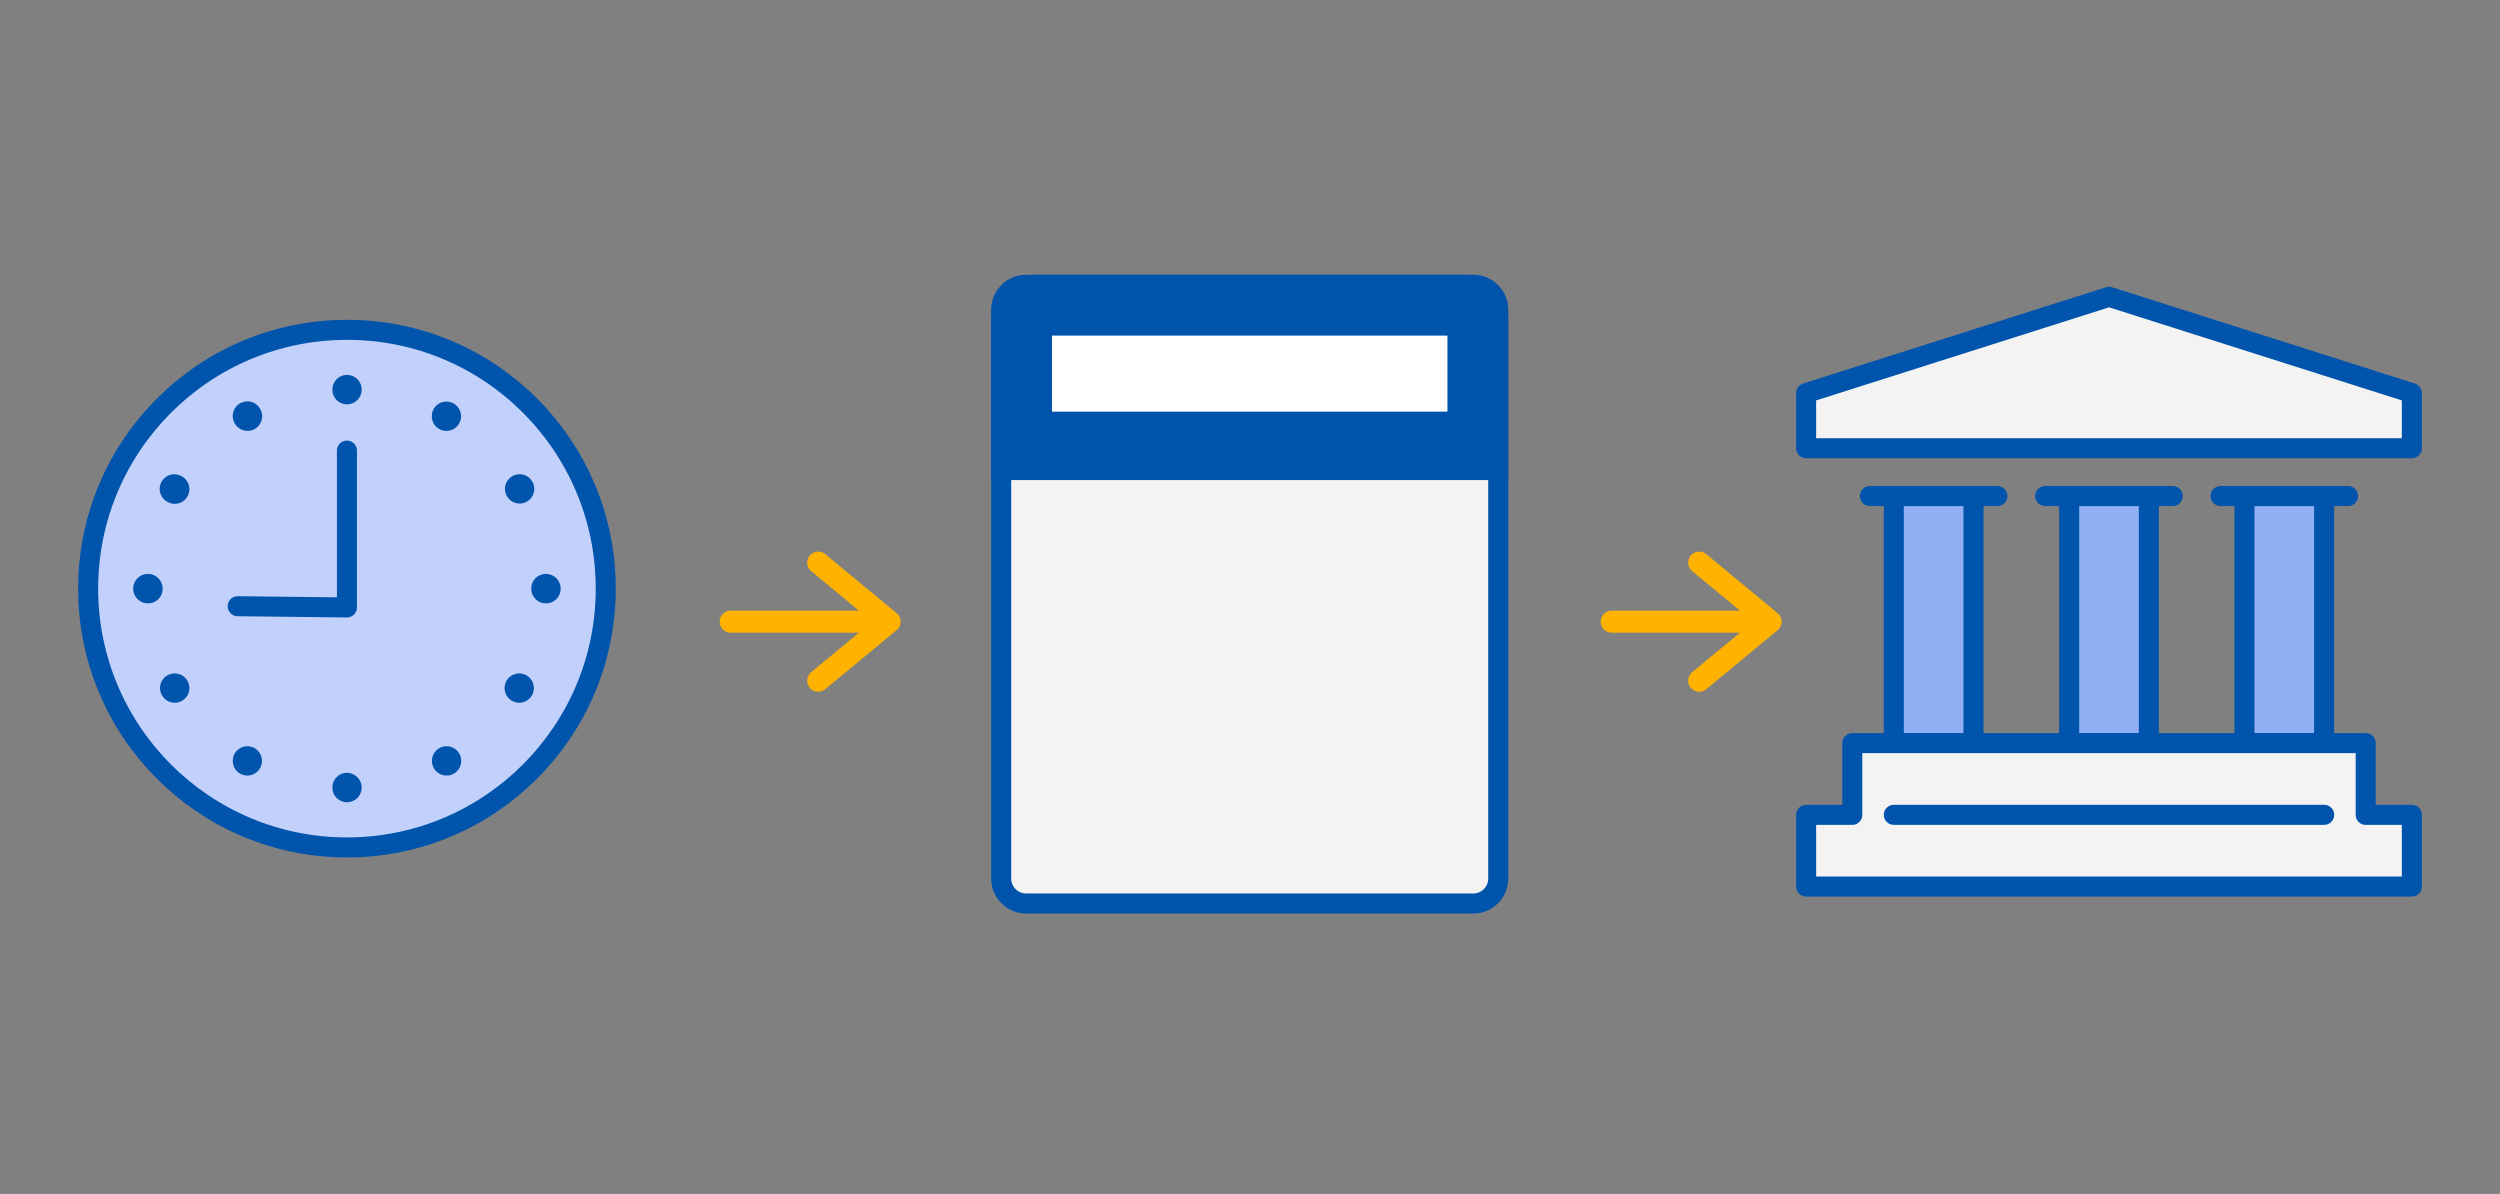 <svg fill="none" height="149" viewBox="0 0 312 149" width="312" xmlns="http://www.w3.org/2000/svg" xmlns:xlink="http://www.w3.org/1999/xlink"><rect x="0" y="0" width="312" height="149" fill="#808080" stroke="none"/><mask id="a" fill="#fff"><rect fill="#fff" height="7.592" rx="1.374" width="9.49" x="131.285" y="65.608"/></mask><mask id="b" fill="#fff"><rect fill="#fff" height="7.592" rx="1.374" width="9.49" x="131.285" y="76.996"/></mask><mask id="c" fill="#fff"><rect fill="#fff" height="7.592" rx="1.374" width="9.49" x="131.285" y="88.383"/></mask><mask id="d" fill="#fff"><rect fill="#fff" height="7.592" rx="1.374" width="9.49" x="131.285" y="99.771"/></mask><mask id="e" fill="#fff"><rect fill="#fff" height="7.592" rx="1.374" width="9.49" x="171.145" y="65.608"/></mask><mask id="f" fill="#fff"><rect fill="#fff" height="7.592" rx="1.374" width="9.49" x="171.145" y="76.996"/></mask><mask id="g" fill="#fff"><rect fill="#fff" height="7.592" rx="1.374" width="9.49" x="157.855" y="65.608"/></mask><mask id="h" fill="#fff"><rect fill="#fff" height="7.592" rx="1.374" width="9.49" x="157.855" y="76.996"/></mask><mask id="i" fill="#fff"><rect fill="#fff" height="7.592" rx="1.374" width="9.49" x="157.855" y="88.383"/></mask><mask id="j" fill="#fff"><rect fill="#fff" height="18.98" rx="1.374" width="9.49" x="171.145" y="88.383"/></mask><mask id="k" fill="#fff"><rect fill="#fff" height="7.592" rx="1.374" width="9.49" x="157.855" y="99.771"/></mask><mask id="l" fill="#fff"><rect fill="#fff" height="7.592" rx="1.374" width="9.49" x="144.566" y="65.608"/></mask><mask id="m" fill="#fff"><rect fill="#fff" height="7.592" rx="1.374" width="9.49" x="144.566" y="76.996"/></mask><mask id="n" fill="#fff"><rect fill="#fff" height="7.592" rx="1.374" width="9.49" x="144.566" y="88.383"/></mask><mask id="o" fill="#fff"><rect fill="#fff" height="7.592" rx="1.374" width="9.49" x="144.566" y="99.771"/></mask><path d="m201.141 77.584h19.832m-8.911 7.366 8.907-7.366-8.907-7.367m-120.871 7.367h19.833m-8.911 7.366 8.906-7.366-8.906-7.367" stroke="#ffb300" stroke-linecap="round" stroke-linejoin="round" stroke-miterlimit="10" stroke-width="2.749"/><path d="m75.597 73.462c0 17.834-14.465 32.298-32.299 32.298s-32.298-14.464-32.298-32.298 14.464-32.298 32.298-32.298c17.834-.019 32.299 14.445 32.299 32.298z" fill="#c2d1fc"/><path d="m75.597 73.462c0 17.834-14.465 32.298-32.299 32.298s-32.298-14.464-32.298-32.298 14.464-32.298 32.298-32.298c17.834-.019 32.299 14.445 32.299 32.298z" stroke="#0054ac" stroke-linejoin="round" stroke-miterlimit="10" stroke-width="2.5"/><path d="m43.297 56.233v19.577m-.002-.001-13.63-.152" stroke="#0054ac" stroke-linecap="round" stroke-linejoin="round" stroke-miterlimit="10" stroke-width="2.5"/><path d="m45.138 48.623a1.838 1.838 0 0 1 -1.836 1.836 1.822 1.822 0 0 1 -1.818-1.836c0-1.003.814-1.836 1.818-1.836 1.003 0 1.836.814 1.836 1.836zm0 49.659a1.838 1.838 0 0 1 -1.836 1.836 1.822 1.822 0 0 1 -1.818-1.836c0-1.003.814-1.836 1.818-1.836 1.003.019 1.836.833 1.836 1.836zm-12.668-47.255a1.828 1.828 0 1 1 -3.162 1.836 1.828 1.828 0 1 1 3.161-1.836zm24.843 43.014a1.828 1.828 0 1 1 -3.162 1.837 1.828 1.828 0 0 1 3.162-1.837zm-34.612-34.588a1.828 1.828 0 1 1 -1.836 3.161 1.828 1.828 0 1 1 1.836-3.161zm43.016 24.839a1.828 1.828 0 1 1 -1.836 3.162 1.828 1.828 0 0 1 1.836-3.162zm-47.256-12.666c1.004 0 1.837.814 1.837 1.836a1.826 1.826 0 0 1 -1.838 1.838 1.838 1.838 0 0 1 -1.836-1.837c0-1.022.833-1.836 1.836-1.836zm49.676 0c1.004 0 1.837.814 1.837 1.836a1.826 1.826 0 0 1 -1.837 1.837 1.838 1.838 0 0 1 -1.836-1.837c0-1.022.814-1.836 1.836-1.836zm-47.249 12.666a1.828 1.828 0 1 1 -.662 2.5 1.812 1.812 0 0 1 .662-2.5zm43.008-24.839a1.828 1.828 0 1 1 1.837 3.16 1.828 1.828 0 0 1 -1.837-3.16zm-34.609 34.588a1.828 1.828 0 1 1 .663 2.5c-.852-.493-1.155-1.61-.663-2.5zm24.844-43.014a1.828 1.828 0 1 1 3.162 1.836 1.828 1.828 0 0 1 -2.5.663c-.87-.492-1.154-1.628-.662-2.5z" fill="#0054ac"/><path d="m268.177 61.906h-9.946v30.833h9.946zm-21.887 0h-9.946v30.833h9.946zm43.762 0h-9.946v30.833h9.946z" fill="#91aff2" stroke="#0054ac" stroke-width="2.5"/><path d="m255.239 61.906h15.914m-37.793 0h15.914m27.851 0h15.914" stroke="#0054ac" stroke-linecap="round" stroke-linejoin="round" stroke-miterlimit="10" stroke-width="2.5"/><path d="m295.239 101.696v-8.957h-64.074v8.957h-5.759v8.946h75.592v-8.946z" style="fill:#fff;fill-opacity:.9;stroke:#0054ac;stroke-width:2.5;stroke-miterlimit:10;stroke-linecap:round;stroke-linejoin:round"/><path d="m290.058 101.691h-53.71" stroke="#0054ac" stroke-linecap="round" stroke-linejoin="round" stroke-miterlimit="10" stroke-width="2.5"/><path d="m300.998 55.938h-75.592v-6.883l37.801-12.014 37.791 12.014z" style="fill:#fff;fill-opacity:.9;stroke:#0054ac;stroke-width:2.5;stroke-miterlimit:10;stroke-linecap:round;stroke-linejoin:round"/><path d="m183.869 112.756h-55.809a3.116 3.116 0 0 1 -3.111-3.12v-70.974a3.116 3.116 0 0 1 3.111-3.12h55.809a3.116 3.116 0 0 1 3.111 3.12v70.974a3.116 3.116 0 0 1 -3.111 3.12z" fill="#fff" fill-opacity=".9" stroke="#0054ac" stroke-width="2.5"/><path d="m123.699 39.79a5.498 5.498 0 0 1 5.498-5.498h53.536a5.497 5.497 0 0 1 5.497 5.497v20.125h-64.531z" fill="#0054ac"/><path d="m180.64 41.883h-49.347v9.49h49.347z" fill="#fff"/><g stroke="#0054ac"><rect fill="#91aff2" height="7.592" mask="url(#a)" rx="1.374" stroke-width="5" width="9.49" x="131.285" y="65.608"/><rect fill="#91aff2" height="7.592" mask="url(#b)" rx="1.374" stroke-width="5" width="9.49" x="131.285" y="76.996"/><rect fill="#91aff2" height="7.592" mask="url(#c)" rx="1.374" stroke-width="5" width="9.49" x="131.285" y="88.383"/><rect fill="#91aff2" height="7.592" mask="url(#d)" rx="1.374" stroke-width="5" width="9.49" x="131.285" y="99.771"/><rect fill="#91aff2" height="7.592" mask="url(#e)" rx="1.374" stroke-width="5" width="9.49" x="171.145" y="65.608"/><rect fill="#91aff2" height="7.592" mask="url(#f)" rx="1.374" stroke-width="5" width="9.49" x="171.145" y="76.996"/><rect fill="#91aff2" height="7.592" mask="url(#g)" rx="1.374" stroke-width="5" width="9.49" x="157.855" y="65.608"/><rect fill="#91aff2" height="7.592" mask="url(#h)" rx="1.374" stroke-width="5" width="9.49" x="157.855" y="76.996"/><rect fill="#91aff2" height="7.592" mask="url(#i)" rx="1.374" stroke-width="5" width="9.49" x="157.855" y="88.383"/><rect fill="#0054ac" height="18.98" mask="url(#j)" rx="1.374" stroke-width="5" width="9.49" x="171.145" y="88.383"/><rect fill="#91aff2" height="7.592" mask="url(#k)" rx="1.374" stroke-width="5" width="9.49" x="157.855" y="99.771"/><rect fill="#91aff2" height="7.592" mask="url(#l)" rx="1.374" stroke-width="5" width="9.49" x="144.566" y="65.608"/><rect fill="#91aff2" height="7.592" mask="url(#m)" rx="1.374" stroke-width="5" width="9.49" x="144.566" y="76.996"/><rect fill="#91aff2" height="7.592" mask="url(#n)" rx="1.374" stroke-width="5" width="9.49" x="144.566" y="88.383"/><rect fill="#91aff2" height="7.592" mask="url(#o)" rx="1.374" stroke-width="5" width="9.49" x="144.566" y="99.771"/></g></svg>